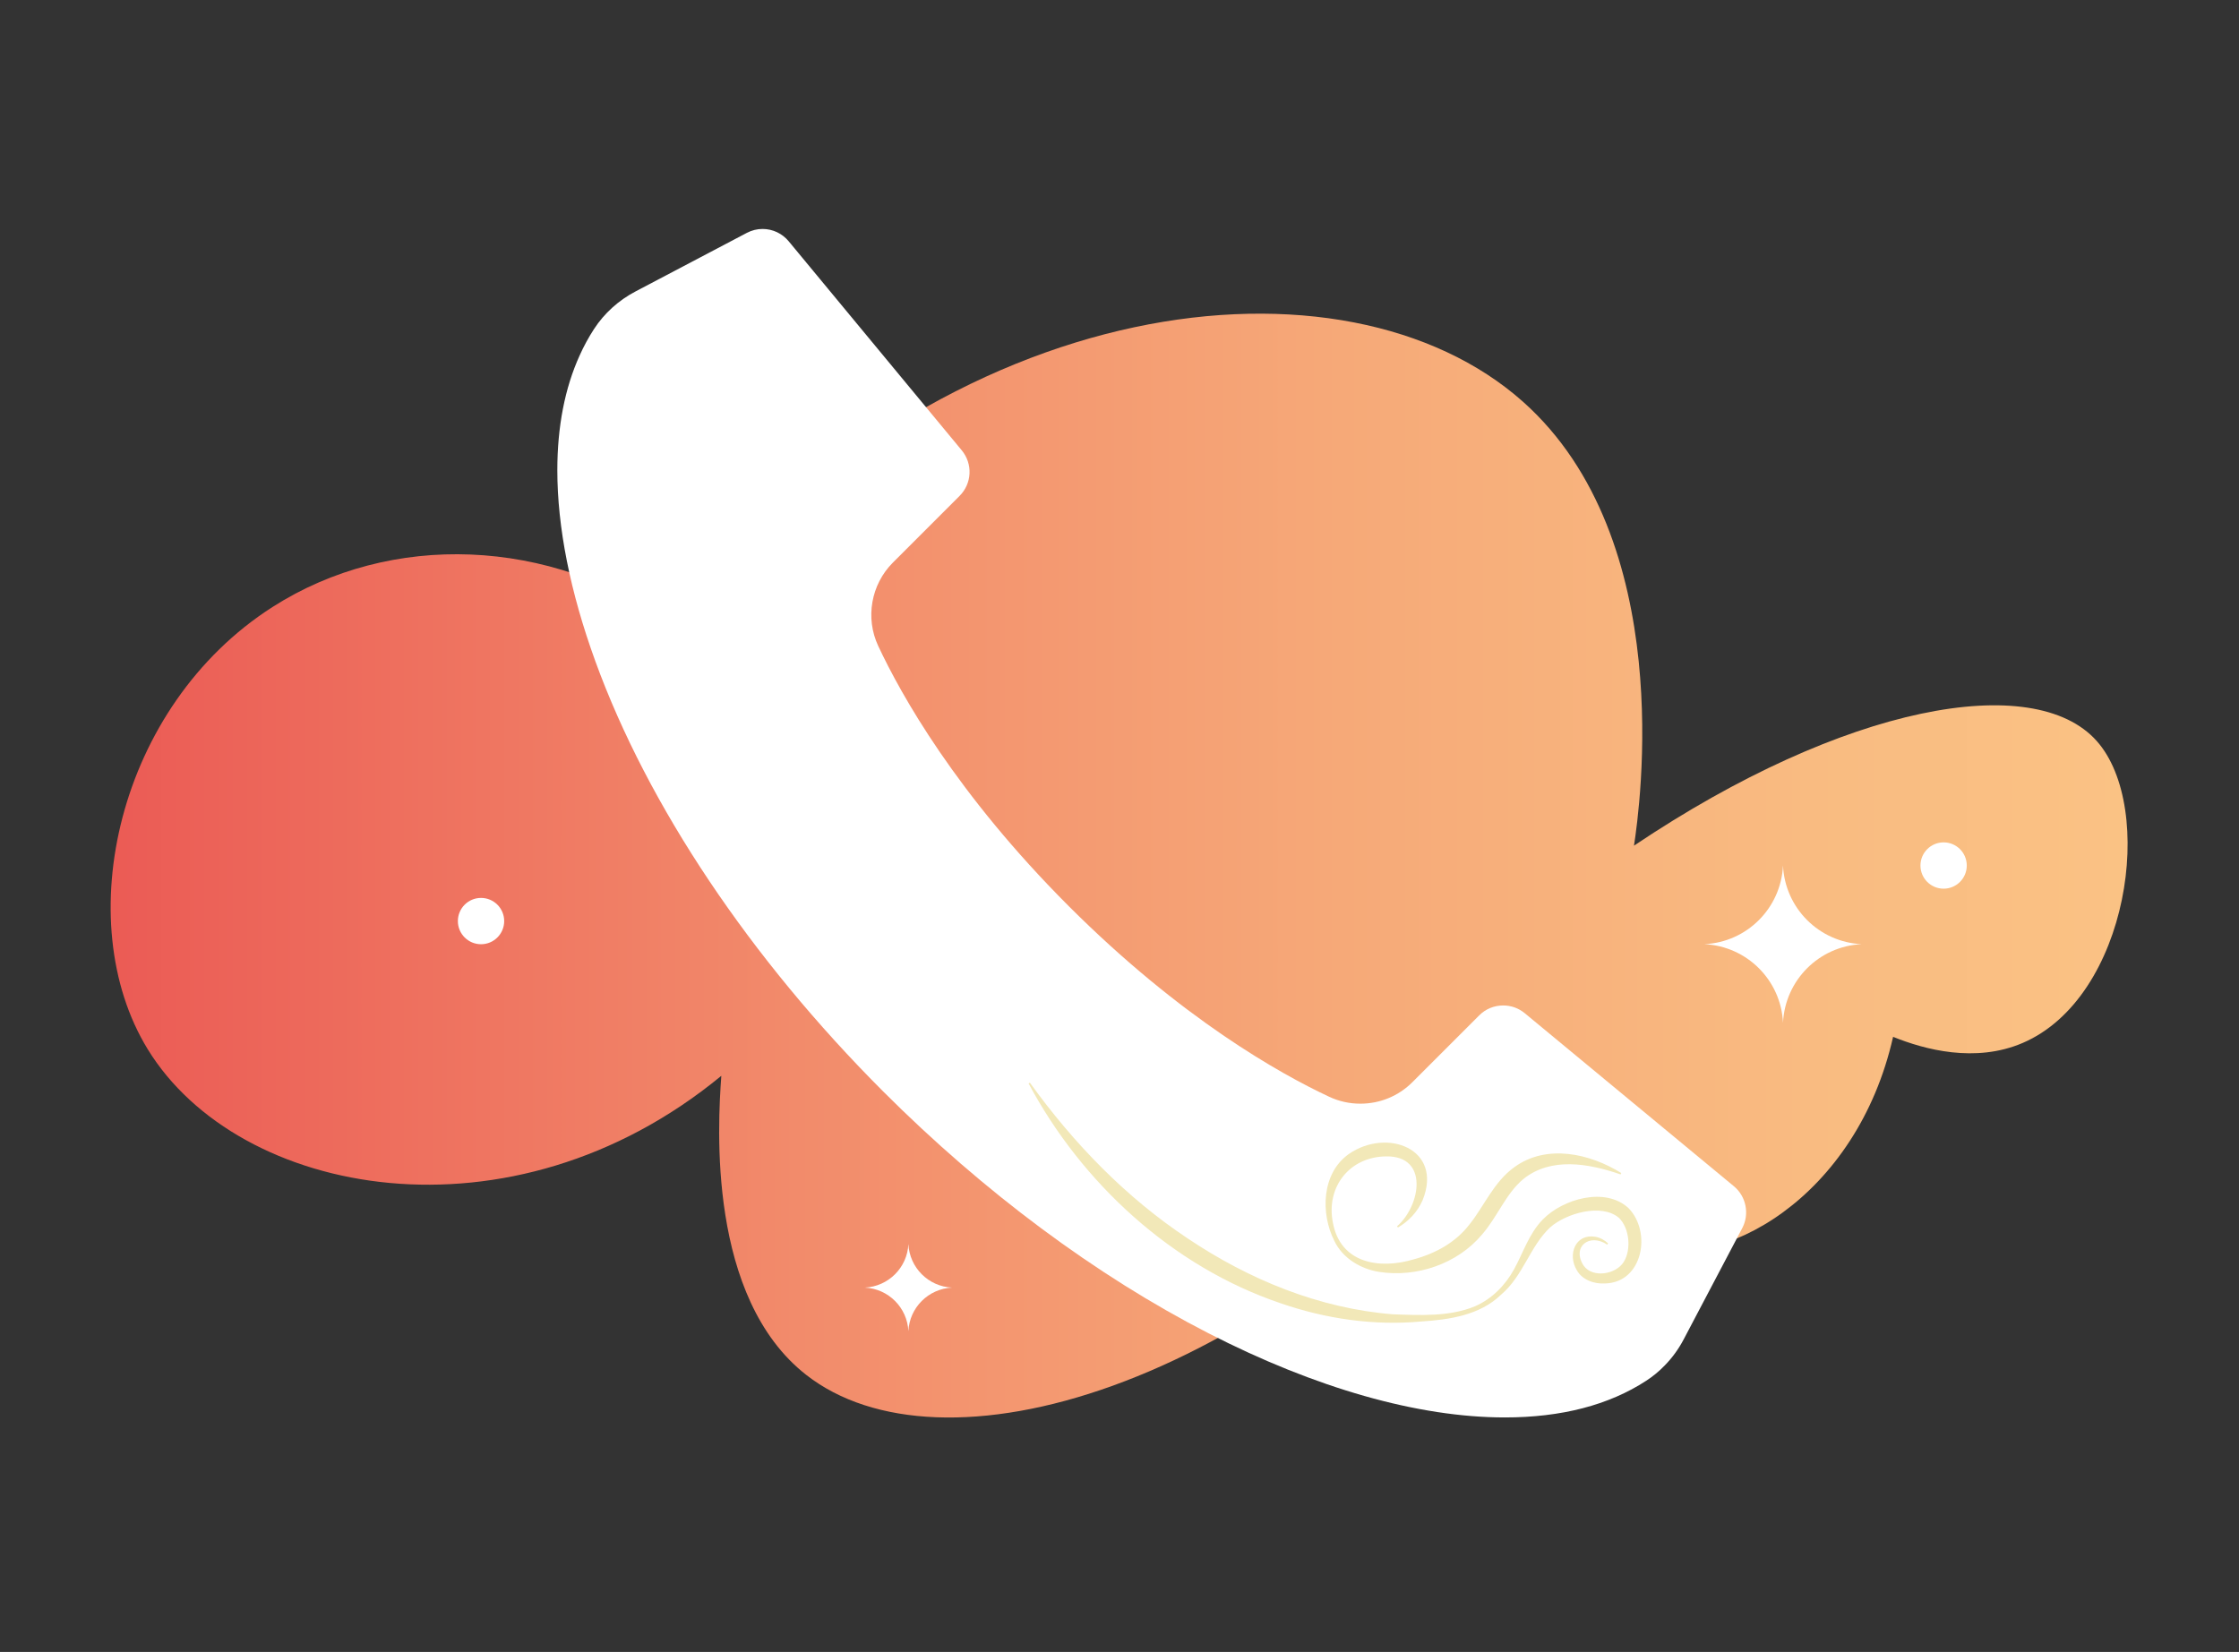 <?xml version="1.0" encoding="UTF-8"?> <svg xmlns="http://www.w3.org/2000/svg" width="603" height="445" viewBox="0 0 603 445" fill="none"><rect x="0" y="0" width="603" height="445" fill="#333333" stroke="none"/><path d="M180.964 168.007C148.051 144.719 105.307 143.129 73.417 163.499C31.613 190.202 18.669 248.159 39.772 282.62C64.207 322.516 137.638 336.442 194.267 289.797C193.286 303.253 190.52 349.551 217.126 370.364C253.054 398.464 337.05 375.84 409.831 293.061C410.108 294.568 416.856 328.269 440.075 335.778C463.75 343.425 500.105 322.406 509.841 279.301C518.277 282.717 531.953 286.423 544.717 280.96C573.357 268.708 580.714 217.528 564.644 199.564C547.746 180.66 496.911 189.607 440.061 227.803C441.637 217.528 451.815 145.3 410.163 108.211C362.329 65.618 255.156 77.414 180.936 168.007H180.964Z" fill="url(#paint0_linear_289_412)"></path><path d="M480.193 233.154C479.653 244.632 470.471 253.815 459.007 254.34C470.485 254.879 479.667 264.062 480.193 275.526C480.732 264.048 489.914 254.866 501.378 254.34C489.9 253.801 480.718 244.618 480.193 233.154Z" fill="white"></path><path d="M244.646 335.114C244.356 341.462 239.267 346.551 232.905 346.855C239.253 347.145 244.342 352.234 244.646 358.595C244.936 352.248 250.025 347.159 256.387 346.855C250.039 346.564 244.95 341.475 244.646 335.114Z" fill="white"></path><path d="M469.225 330.813L453.46 360.767C452.105 363.353 450.404 365.704 448.399 367.764C446.878 369.354 445.177 370.765 443.338 371.954C433.284 378.509 420.479 381.828 405.295 381.828C381.965 381.828 354.335 373.973 325.406 359.121C295.231 343.633 264.974 321.133 237.897 294.057C202.011 258.171 174.464 217.002 160.345 178.143C153.513 159.35 150.098 141.939 150.098 126.672C150.098 114.987 152.103 104.546 156.127 95.71C157.247 93.207 158.547 90.842 159.999 88.602C162.737 84.398 166.595 80.899 171.187 78.493L201.14 62.728C202.454 62.037 203.892 61.677 205.371 61.677C208.11 61.677 210.668 62.894 212.41 64.996L259.013 121.307C262.028 124.958 261.779 130.24 258.433 133.587L240.469 151.551C234.578 157.442 232.988 166.458 236.514 173.995C242.682 187.174 257.548 213.794 287.846 244.107C318.159 274.406 344.78 289.272 357.959 295.439C360.614 296.684 363.435 297.306 366.367 297.306C371.663 297.306 376.655 295.246 380.403 291.498L398.38 273.521C400.095 271.792 402.391 270.852 404.824 270.852C406.982 270.852 408.987 271.571 410.646 272.94L466.957 319.543C470.276 322.281 471.217 327.024 469.225 330.813Z" fill="white"></path><path d="M376.239 330.343C382.6 324.826 384.896 311.315 373.321 311.509C363.489 311.591 357.059 319.723 358.967 329.348C360.972 340.328 371.51 342.015 380.761 339.235C386.611 337.659 392.018 334.686 395.738 329.859C399.748 324.867 402.279 318.395 407.852 314.399C416.55 308.079 428.194 310.734 436.63 315.989L436.45 316.362C427.765 313.362 417.684 311.647 410.286 317.593C405.501 321.562 403.316 327.799 399.084 332.611C392.474 340.48 381.494 344.186 371.427 342.623C366.435 341.835 361.594 338.945 359.368 334.285C355.607 326.886 355.925 316.044 363.254 310.872C373.473 303.764 388.727 309.407 383.14 323.291C381.771 326.485 379.309 329.03 376.488 330.661L376.239 330.33V330.343Z" fill="#F2E8B8"></path><path d="M432.855 335.28C428.043 332.058 423.203 335.889 426.522 340.964C428.942 344.338 435.193 343.329 437.295 339.94C439.41 336.566 438.83 330.841 436.022 328.075C431.334 324.065 421.834 326.817 417.519 330.592C412.043 335.695 410.218 343.73 404.271 348.749C398.546 354.309 390.36 355.484 382.754 355.982C369.976 357.157 356.991 355.263 344.863 351.059C315.684 341.171 291.345 318.699 277.019 291.871L277.364 291.65C289.16 308.051 303.28 322.585 319.846 333.593C336.317 344.656 355.234 352.469 375.162 354.046C382.505 354.295 390.373 354.737 397.274 351.875C401.796 349.883 405.405 346.233 407.77 341.904C410.245 337.41 411.753 332.348 415.5 328.504C420.894 322.959 432.33 319.626 438.594 325.448C444.887 331.92 442.439 345.472 432.302 345.735C429.412 345.928 426.093 344.808 424.627 342.112C422.152 337.949 424.226 332.307 429.592 333.151C430.947 333.372 432.164 334.063 433.104 334.962L432.842 335.28H432.855Z" fill="#F2E8B8"></path><path d="M129.549 254.354C132.994 254.354 135.786 251.562 135.786 248.117C135.786 244.673 132.994 241.88 129.549 241.88C126.105 241.88 123.312 244.673 123.312 248.117C123.312 251.562 126.105 254.354 129.549 254.354Z" fill="white"></path><path d="M523.449 239.391C526.893 239.391 529.686 236.599 529.686 233.154C529.686 229.71 526.893 226.918 523.449 226.918C520.004 226.918 517.212 229.71 517.212 233.154C517.212 236.599 520.004 239.391 523.449 239.391Z" fill="white"></path><defs><linearGradient id="paint0_linear_289_412" x1="29.815" y1="233.154" x2="573.025" y2="233.154" gradientUnits="userSpaceOnUse"><stop stop-color="#EB5B55"></stop><stop offset="0.05" stop-color="#EC6258"></stop><stop offset="0.34" stop-color="#F28B6B"></stop><stop offset="0.61" stop-color="#F6A978"></stop><stop offset="0.84" stop-color="#F9BB81"></stop><stop offset="1" stop-color="#FAC284"></stop></linearGradient></defs></svg> 